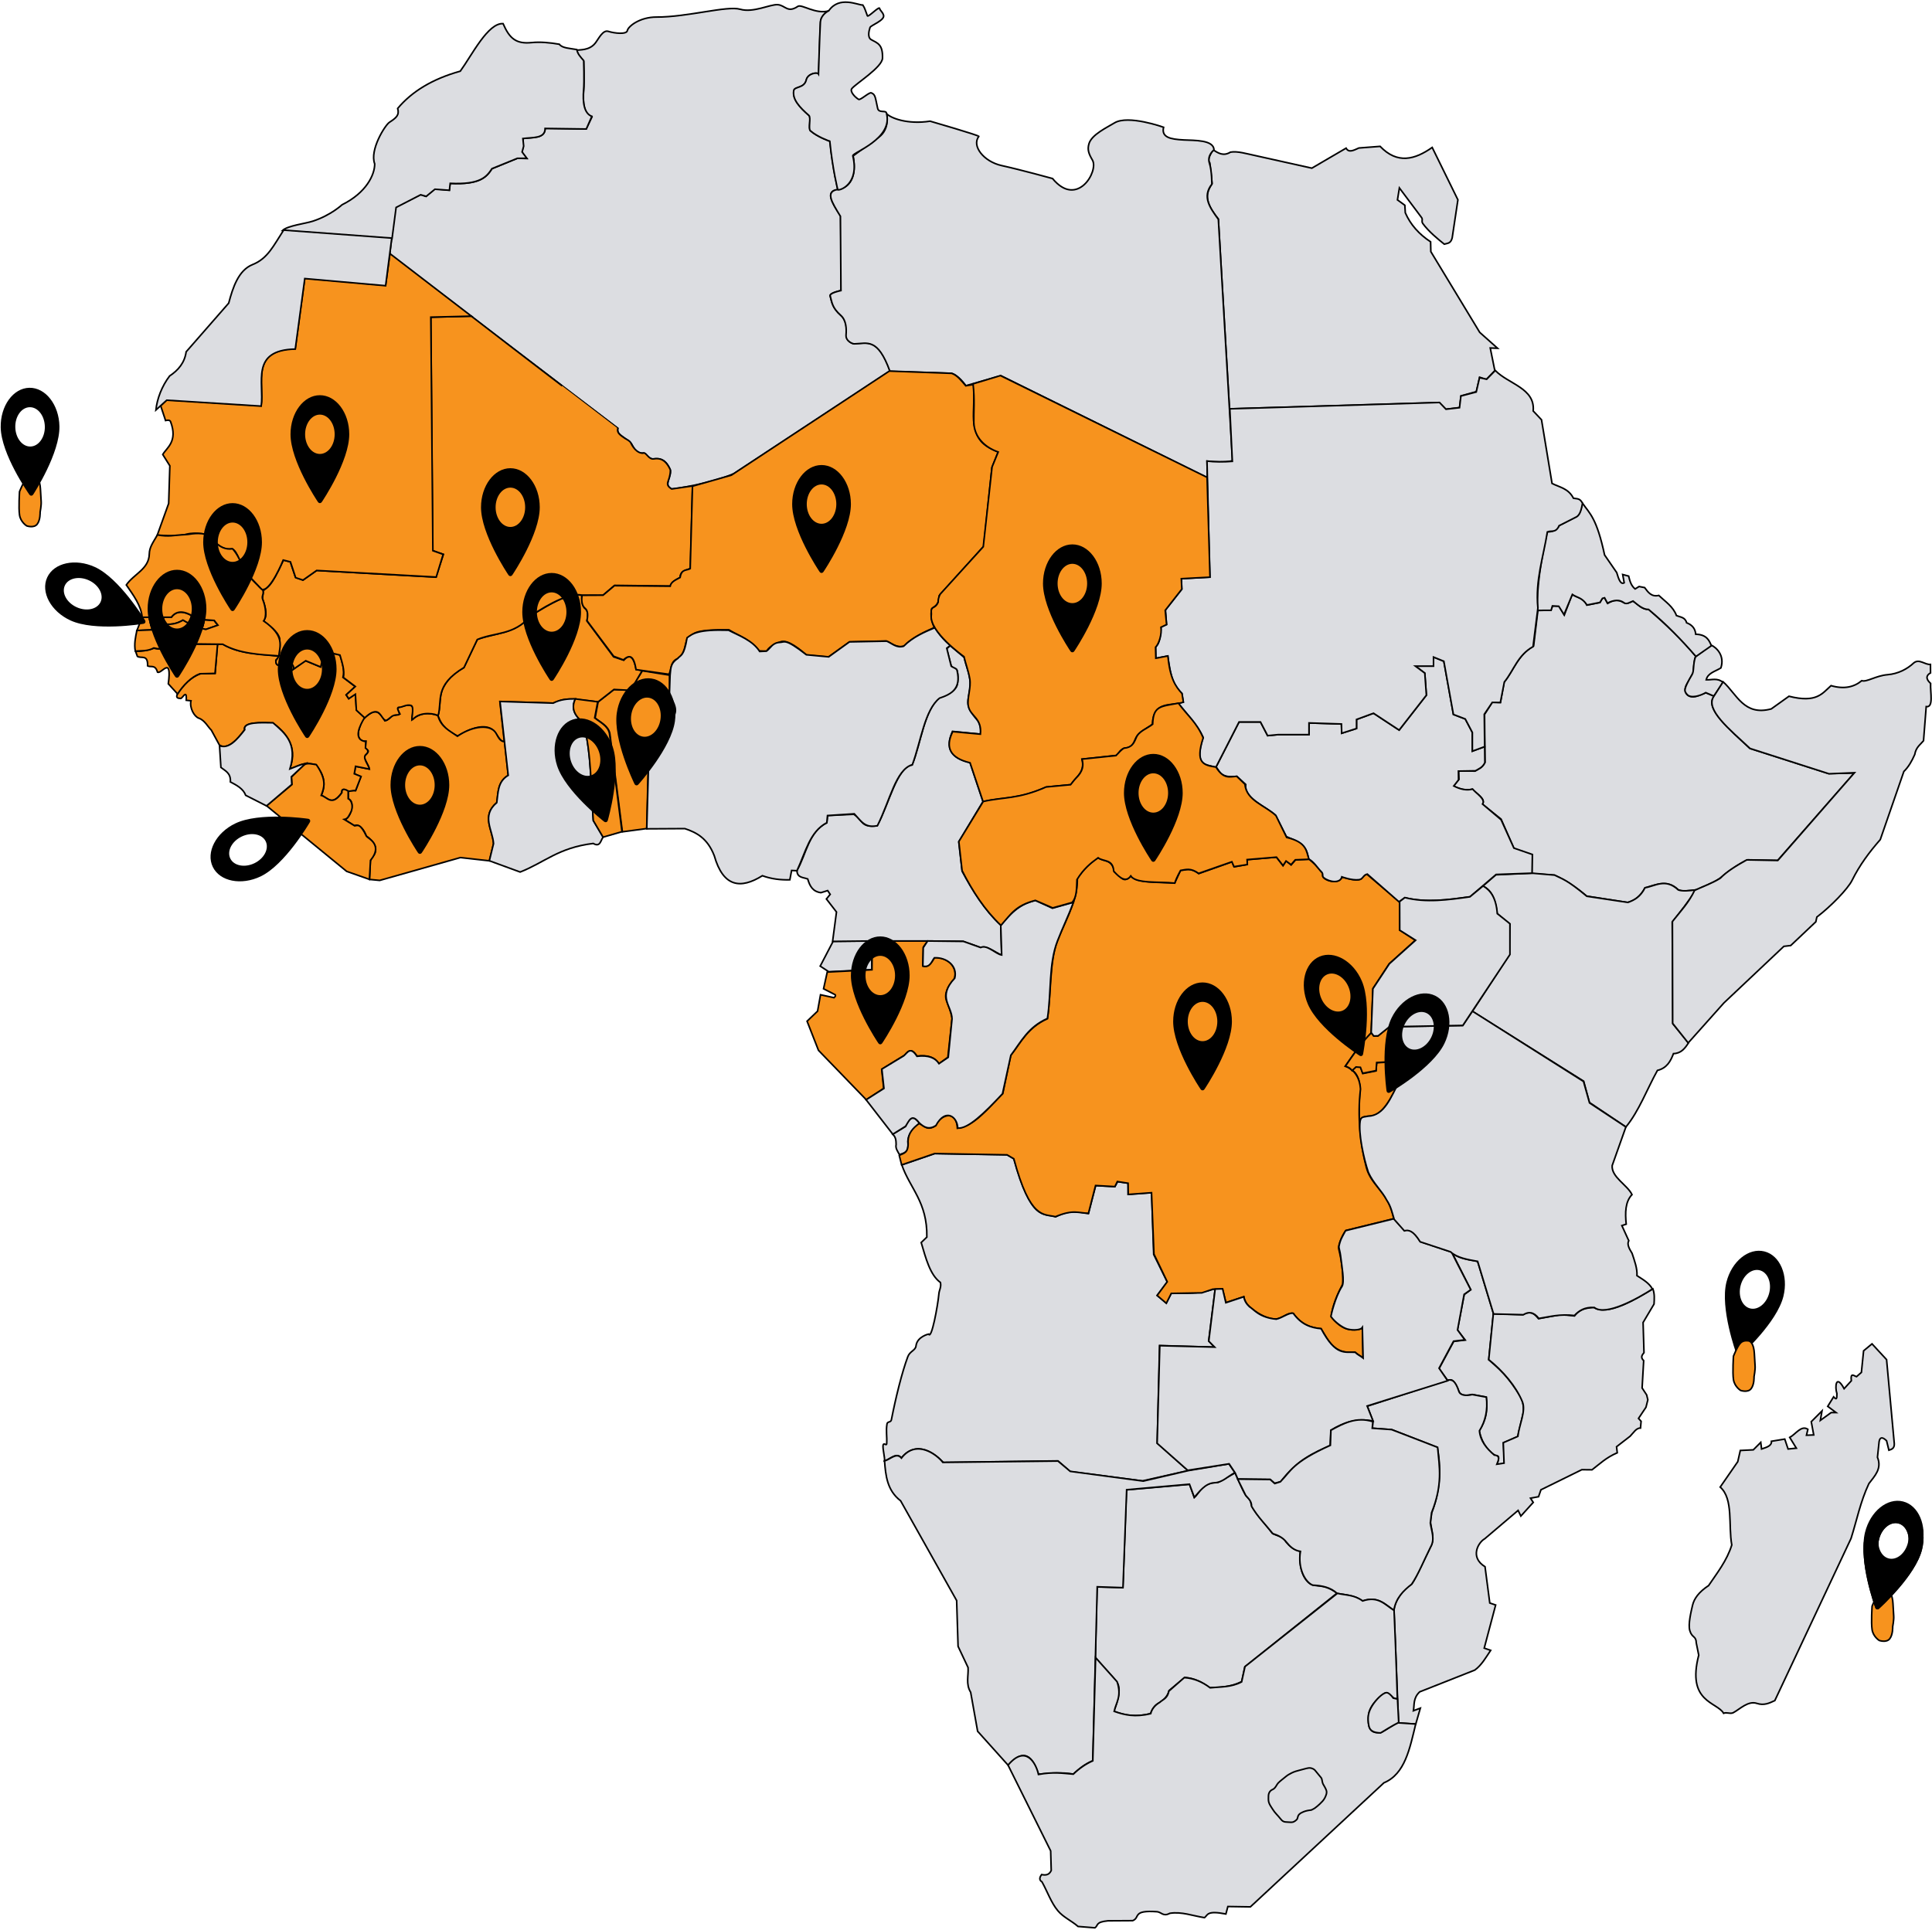 <svg width="1217" height="1216" viewBox="0 0 1217 1216" fill="none" xmlns="http://www.w3.org/2000/svg">
<g id="Africa_map">
<path id="Aegypten" d="M774.49 257.611L906.462 253.673L910.713 257.875L919.425 256.775L920.326 249.421L929.99 246.752L932.036 237.699L936.279 239.096L941.617 233.527L938.729 219.268L943.347 219.431L932.114 209.431L901.302 158.539L901.163 152.362C893.872 147.582 888.477 141.536 885.221 134.066L884.935 129.323L880.285 125.939L881.499 118.412L895.312 136.872C896.548 138.296 895.159 139.32 896.274 140.865C899.884 145.864 906.1 150.906 909.764 153.834C911.635 153.205 913.829 153.651 914.758 149.876L918.361 125.902L902.164 92.902C891.227 100.555 880.291 103.614 869.353 92.222L855.987 93.246C852.933 94.559 849.682 96.559 847.919 93.353L826.354 105.954L790.641 97.998C785.275 96.895 779.55 95.078 775.121 95.852C770.578 98.624 767.346 96.482 764.115 94.33C762.277 97.523 760.34 100.753 762.102 102.638L763.546 115.642C760.385 120.737 757.468 125.96 767.458 137.96L774.49 257.611Z" fill="#DCDDE1" stroke="black" stroke-linecap="round"/>
<g id="Aequatorialguinea">
<path id="path64" d="M549.221 610.961L522.085 612.272L516.657 608.716L524.799 593.089L549.034 592.808L549.221 610.961Z" fill="#DCDDE1" stroke="black" stroke-linecap="round"/>
</g>
<path id="Aethopien" d="M1168.01 487.087L1119.81 542.093L1100.97 541.754C1098.65 542.4 1089.93 547.762 1084.92 552.169C1080.82 555.784 1074.49 557.892 1068.02 560.839C1064.18 560.86 1059.52 562.253 1056.83 560.355C1050.52 554.246 1043.31 557.238 1036.18 559.462C1033.82 563.805 1030.6 567.285 1025.24 568.624L999.473 564.618C993.641 559.669 987.215 555.076 979.238 551.414L964.922 550.422L964.932 538.787L953.671 534.666L945.531 516.078L933.85 506.734C936.028 503.247 930.31 500.367 927.403 497.27C923.449 498.161 919.495 497.354 915.541 495.228L919.02 491.046L918.808 485.664L929.071 485.85C931.312 484.443 933.791 483.905 935.431 480.296L935.138 450.137L940.021 442.456L945.156 442.644L947.498 429.775C953.677 422.174 955.864 412.893 966.056 406.982L968.73 384.672L976.893 384.437L978.026 381.781L981.989 381.85L985.384 387.494L990.273 374.524C993.503 376.602 997.723 376.682 999.613 381.252L1007.85 379.64L1009.25 377.003L1010.72 376.687L1012.71 380.191C1015.32 378.637 1018.57 376.982 1022.76 379.695C1023.97 380.213 1025.39 380.484 1028.51 378.667C1031.81 380.45 1033.82 384.088 1038.49 383.91C1049.04 393.123 1059.27 402.706 1068.32 413.631C1067.5 414.402 1067.13 417.319 1066.53 423.907L1062.63 430.915C1059.48 436.084 1063.29 440.643 1069.28 438.496L1074.55 436.473L1079.83 438.636C1073.45 445.99 1088.64 458.794 1102.33 471.582L1151.74 487.371L1168.01 487.087H1168.01Z" fill="#DCDDE1" stroke="black" stroke-linecap="round"/>
<path id="Algerien" d="M248.983 130.559L265.012 122.573L268.322 123.756L273.812 118.986L283.03 119.831L283.529 115.57C302.608 116.503 306.569 111.4 309.938 106.285L325.912 99.703L331.81 99.888L328.722 95.802L329.535 92.572L329.406 87.224C335.653 86.406 343.357 87.409 343.404 80.874L369.248 81.233L372.835 73.801C367.881 71.983 366.995 64.82 367.658 57.208C368.151 51.557 367.704 38.699 367.704 38.699C365.994 36.636 363.864 34.693 363.371 31.729C364.753 31.115 371.239 32.178 375.177 26.904C377.206 24.185 379.799 18.699 383.184 19.77C387.135 21.022 394.705 21.812 395.168 19.304C395.663 16.621 402.998 10.717 413.59 10.752C432.991 10.815 458.057 3.434 466.248 5.833C474.438 8.232 485.106 2.645 489.842 2.949C494.611 3.255 496.049 8.457 502.555 4.031C504.987 2.377 513.768 9.257 522.137 6.82C522.137 6.82 517.14 9.039 516.858 14.169C516.424 22.07 515.692 46.663 515.692 46.663C514.861 45.334 508.913 46.331 507.977 50.345C506.706 55.799 500.568 54.388 500.081 57.144C499.101 62.69 503.94 67.784 509.641 72.759C511.102 74.034 509.103 81.098 510.55 82.39C514.965 86.329 522.791 89.011 522.791 89.011C524.608 107.084 527.826 119.565 527.826 119.565C519.544 120.119 523.97 127.806 529.547 136.012L529.895 183.022C529.895 183.022 522.414 184.539 522.93 186.467C524.09 190.796 524.362 193.996 529.828 198.863C533.338 201.986 533.403 207.256 533.1 210.717C532.751 214.711 536.781 216.521 537.834 216.495C546.042 216.297 552.98 212.302 560.756 233.74L462.428 298.358C447.835 304.643 423.799 308.403 422.972 308.039C417.49 305.628 423.844 299.592 422.005 295.555C420.164 291.512 417.944 288.472 411.696 289.149C408.372 289.509 406.628 285.234 405.312 285.452C399.992 286.333 398.637 280.288 397.461 279.213C392.795 274.944 388.162 273.703 389.223 269.823L245.529 160.286L248.983 130.559Z" fill="#DCDDE1" stroke="black" stroke-linecap="round"/>
<g id="Angola">
<path id="path73" d="M557.131 920.453C560.721 919.5 564.604 914.738 567.825 918.564C571.024 914.608 579.907 906.779 594.265 921.437L666.414 920.45L674.143 927.188L719.621 933.071L748.387 926.594L728.943 909.241L730.431 847.785L765.126 848.815L761.355 844.793L765.441 812.294C764.974 812.411 764.439 812.173 763.984 812.338C755.621 815.385 746.73 814.681 737.759 814.86L734.641 820.973L728.953 816.181L735.295 807.733L726.733 790.386L725.425 751.457L710.603 752.509L710.608 745.48L704.023 744.517L702.294 747.644L690.19 747.021L685.592 764.643C679.583 763.56 674.034 762.081 665.033 766.631C657.081 764.074 649.882 770.033 638.626 730.102L634.367 727.557L588.785 726.823L568.047 733.942C573.241 748.881 584.211 757.366 583.84 779.461L580.274 782.881C583.218 792.859 585.844 803.296 592.398 808.06C593.044 810.854 591.629 812.885 591.446 814.984C590.774 822.662 586.738 844.425 584.966 840.546C584.966 840.546 577.657 842.143 577.002 848.028C576.683 850.895 573.145 851.3 571.83 854.834C568.154 864.713 564.28 880.383 561.488 894.628C561.164 896.278 559.011 895.554 558.746 897.128C557.979 901.664 558.832 904.887 558.547 909.7C558.461 911.139 556.632 908.728 556.278 910.509C555.843 912.709 557.615 918.945 557.131 920.453Z" fill="#DCDDE1" stroke="black" stroke-linecap="round"/>
<path id="path75" d="M562.322 714.641L570.369 709.775C573.739 701.86 576.491 704.156 579.165 707.716C575.744 710.804 572.192 713.789 571.858 719.277C572.666 726.885 569.135 726.249 566.627 727.554C565.514 725.489 563.93 723.517 564.481 721.119C564.414 718.851 564.446 716.566 562.322 714.641H562.322Z" fill="#DCDDE1" stroke="black" stroke-linecap="round"/>
</g>
<path id="Benin" d="M407.361 522.052L392.05 524.101L384.142 462.107C383.131 457.38 378.438 455.286 374.855 452.397L376.754 442.265L386.675 434.455L397.018 434.877L404.617 422.635L421.714 425.379L421.82 438.935C426.67 444.146 425.79 451.14 422.132 453.332C422.466 459.859 421.276 465.271 416.938 465.125C414.311 472.185 412.07 480.66 408.327 483.627L407.361 522.052Z" fill="#F7931E" stroke="black" stroke-linecap="round"/>
<path id="Botsuana" d="M777.982 928.022L767.353 933.993C756.862 934.054 756.214 940.228 752.285 943.548L749.329 935.237L709.6 938.718L707.335 1000.26L691.063 999.876L689.967 1044.29C694.411 1049.75 700.416 1055.69 703.424 1059.66C706.355 1063.53 704.482 1071.09 701.636 1078.15C709.507 1081.48 717.144 1081.64 724.722 1079.67C725.849 1076.68 727.394 1074.53 729.437 1073.37C732.722 1071.48 735.429 1069.07 736.438 1065.14L746.337 1056.88C752.439 1057.42 757.132 1059.84 761.895 1063.33C771.985 1063.47 777.986 1061.63 782.173 1059.5L784.13 1050.2L842.224 1003.78C834.911 998.46 831.261 999.672 827.085 998.694C822.878 997.71 817.689 990.234 819.085 977.381C815.057 976.588 812.478 974.344 810.265 971.735C807.737 967.499 804.434 967.906 801.496 966.122C796.943 959.791 788.569 951.661 787.925 946.773C787.613 944.402 786.365 944.529 784.589 941.888C782.538 938.843 779.838 931.762 777.982 928.022V928.022Z" fill="#DCDDE1" stroke="black" stroke-linecap="round"/>
<path id="Burundi" d="M854.082 672.117L857.028 672.263L858.501 676.388L866.75 674.768L867.191 669.612L877.503 669.023C874.096 674.948 879.173 678.18 881.333 681.175C874.426 697.313 868.546 702.983 863.206 703.246C856.129 703.277 857.056 705.869 856.291 708.132C855.778 700.957 856.15 694.265 856.602 688.391C857.153 681.207 854.763 675.917 851.651 674.4L854.082 672.117Z" fill="#F7931E" stroke="black" stroke-linecap="round"/>
<path id="Burkina_Faso" d="M317.71 467.433C314.527 467.002 313.405 462.724 310.801 460.256C305.668 455.393 295.973 459.007 288.242 463.777C278.827 459.072 277.551 454.835 275.816 450.928C277.7 445.847 276.417 439.17 278.972 433.771C281.253 428.948 285.222 424.484 292.183 420.656L300.684 402.833C307.98 400.421 314.606 399.503 320.317 397.491C325.811 395.555 330.758 392.389 333.769 388.345C344.653 381.623 358.164 373.004 366.51 375.137C366.394 377.875 366.382 380.592 368.071 382.97C370.901 384.892 370.299 388.078 369.721 391.255L386.541 413.869L392.947 415.999C393.883 414.931 398.455 409.285 400.711 421.733L404.525 422.549L397.166 434.96L386.74 434.408L376.705 442.242L361.597 440.448C352.912 440.298 352.117 441.988 348.418 443.001L314.888 442.043L317.71 467.433Z" fill="#F7931E" stroke="black" stroke-linecap="round"/>
<path id="Demokratische_Republik_Kongo" d="M676.006 568.851C673.082 577.57 669.596 583.757 665.953 593.242C661.175 605.682 662.237 624.858 659.801 641.821C647.165 647.549 643.165 656.732 636.698 664.927L631.656 689.054C622.534 697.981 614.047 709.448 603.057 710.907C602.389 697.449 590.731 703.917 589.449 709.216C583.897 712.884 582.085 709.072 578.948 707.91C574.936 710.798 572.029 714.237 571.989 719.11C572.554 726.894 569.017 726.474 566.459 728.01L567.955 733.944L588.797 726.813L634.378 727.631L638.608 730.104C648.969 768.52 657.374 764.732 664.806 766.606C676.386 761.76 679.483 764.455 685.64 764.428L690.116 746.956L702.284 747.642L703.84 744.454L710.598 745.507L710.701 752.569L725.37 751.495L726.895 790.178L735.26 807.588L728.878 816.235L734.693 821.152L737.801 814.931L757.039 814.59L764.015 812.251L770.05 812.143L772.236 820.741L783.452 817.035C784.055 819.618 785.165 821.508 786.645 822.892C790.285 826.294 797.09 830.978 803.157 831.072C807.433 831.137 810.875 826.743 814.621 827.531C819.729 834.614 825.781 836.667 832.119 837.193C836.83 844.5 839.995 853.352 853.39 851.975L858.636 855.621L858.263 836.923C848.96 839.913 843.317 835.585 838.509 829.584C839.458 822.204 842.443 815.503 845.841 808.939C846.138 801.35 845.115 794.36 843.252 786.76C842.844 785.096 845.015 778.895 847.785 775.264L877.952 767.877C874.829 750.971 863.843 747.538 860.691 735.57C856.834 720.921 854.949 703.357 857.003 686.223C856.432 678.202 852.759 673.955 847.454 671.696L856.455 658.8L863.747 650.798L864.878 622.769L875.104 607.244L891.558 592.434L881.635 585.98L881.685 568.301L861.13 550.869C859.295 551.041 858.446 552.856 857.161 553.942C853.02 555.23 849.207 553.238 845.249 552.698C843.119 557.466 834.341 554.963 833.304 552.242C833.001 551.449 833.69 549.851 832.491 549.405C829.901 545.908 827.233 543.545 824.642 541.341L816.083 541.756L813.296 544.963L810.147 542.353L808.186 545.417L804.091 540.063L785.611 541.667L785.618 544.645L777.393 546.158L776.093 542.997L755.131 550.425C749.262 546.168 747.106 548.48 743.668 548.338L739.978 556.369C722.567 555.711 715.294 555.704 712.425 551.824C706.912 557.896 705.571 550.412 702.195 549.547C700.288 540.671 695.242 543.303 691.73 540.309C685.231 544.671 681.683 549.034 678.643 553.395C678.683 559.465 677.717 564.531 676.006 568.851Z" fill="#F7931E" stroke="black" stroke-linecap="round"/>
<path id="Dschibuti" d="M1077.86 406.431L1068.02 413.777C1066.31 418.733 1067.25 422.723 1065.85 425.081C1060.21 434.632 1060.92 435.373 1062.67 437.49C1065.04 440.343 1071.26 438.309 1074.48 436.402L1079.62 438.606L1085.35 429.938C1081.83 426.944 1078.3 428.493 1074.78 428.322C1075.74 424.004 1080.58 423.017 1084.03 420.829C1086.57 412.963 1081.17 407.947 1077.86 406.431V406.431Z" fill="#DCDDE1" stroke="black" stroke-linecap="round"/>
<path id="Cote_Ivoire" d="M232.784 554.112L239.181 554.716L290.026 540.325L308.27 542.37L310.912 531.562C310.361 522.916 303.021 514.07 312.949 505.732C313.872 499.427 313.361 492.565 320.153 488.542L317.832 467.279C315.037 467.339 313.87 464.438 312.405 461.921C309.149 456.322 298.23 456.983 288.141 463.87C283.337 460.472 277.74 458.133 275.86 450.837C269.119 448.351 263.87 449.702 259.531 453.397L260.316 446.123C259.259 443.358 255.464 444.153 251 445.818C249.875 445.945 250.663 447.712 251.925 449.882C250.289 450.501 248.653 450.591 247.017 450.903C245.878 452.304 244.236 453.789 242.416 454.17C237.844 446.158 235.193 447.666 229.76 452.07C227.899 453.58 226.681 457.229 225.92 460.415C225.064 464.005 226.6 467.47 230.517 466.968L230.153 471.804C232.947 473.054 232.345 473.551 229.744 476.289C228.569 477.525 233.039 483.187 232.508 484.523L223.924 482.816C223.695 484.17 223.393 486.117 223.269 487.612L227.308 489.341L224.153 497.74C224.565 498.398 220.338 497.973 219.3 498.115L219.363 503.375C223.749 504.556 221.353 514.83 217.236 516.502L223.273 520.293C224.602 519.252 228.331 520.162 230.752 526.769C230.752 526.769 236.772 530.552 236.641 535.316C236.537 539.095 233.984 539.697 233.293 542.626L232.784 554.112Z" fill="#F7931E" stroke="black" stroke-linecap="round"/>
<path id="Eritrea" d="M990.445 374.55C993.517 376.652 996.589 376.386 999.66 381.198L1007.82 379.564L1009.41 377.005L1010.76 376.647L1012.56 380.013C1016.68 377.829 1020.4 377.739 1023.02 379.804C1024.61 381.062 1026.96 379.313 1028.67 378.677C1031.85 381.255 1035.01 384.081 1038.46 383.982C1049.66 393.239 1059.32 403.268 1068.31 413.629L1078.01 406.87C1076.61 403.168 1074.76 399.778 1068.18 399.618C1067.86 396.639 1066.6 393.993 1062.42 392.39C1061.53 388.811 1058.45 388.881 1056.03 387.863C1053.98 382.175 1049 379.059 1044.91 375.161C1040.3 376.244 1038.17 373.19 1035.99 370.226L1032.49 369.542L1029.98 371.083C1027.36 368.927 1026.64 365.953 1025.91 362.986L1022.16 361.984L1023.11 367.19C1020.84 368.581 1019.59 364.828 1018.41 360.783L1010.76 349.677C1005.77 326.431 1001.42 323.582 996.959 317.234C995.729 320.126 995.516 323.641 993.495 325.218L982.24 331.076C980.422 334.234 977.607 335.168 974.615 335.137C970.399 355.255 968.172 368.24 968.373 384.573L977.049 384.561L977.89 381.754L981.897 381.979L985.199 387.207L990.445 374.55Z" fill="#DCDDE1" stroke="black" stroke-linecap="round"/>
<path id="Gabon" d="M545.675 692.926L515.568 661.774L508.389 643.434L515.006 637.082L516.859 626.76L525.328 628.613C525.815 628.106 526.576 627.737 526.122 626.76L518.773 622.993L521.093 612.468L549.286 611.022L549.412 592.883H584.348L581.64 596.697L581.327 608.53C584.48 609.733 586.585 607.131 588.628 603.391C593.998 602.555 603.856 607.406 601.177 616.669C596.703 621.7 594.667 626.386 596.264 630.665C597.44 633.816 598.854 636.877 599.76 641.548L597.052 666.194L591.433 670.257C588.908 666.085 584.248 664.581 577.732 665.4C575.728 662.89 573.761 659.684 569.962 664.748L555.39 673.714L556.652 685.763L545.675 692.926Z" fill="#F7931E" stroke="black" stroke-linecap="round"/>
<path id="Gambia" d="M89.5 388.956H107.851C111.809 383.669 117.639 385.4 124.281 390.173L134.876 390.958L137.212 393.961L129.538 396.63C124.286 395.508 119.547 393.487 115.191 390.795C112.116 392.618 108.599 393.707 104.181 393.293L102.179 396.63L86.234 397.297L89.5 388.956V388.956Z" fill="#F7931E" stroke="black" stroke-linecap="round"/>
<g id="Gambia_2">
<path id="Shape" fill-rule="evenodd" clip-rule="evenodd" d="M44.373 390.906C32.036 385.231 25.469 373.074 29.732 363.807C33.995 354.54 47.501 351.618 59.837 357.293C75.147 364.336 90.703 389.717 91.358 390.794C91.972 391.804 91.49 392.855 90.322 393.046C89.078 393.249 59.683 397.95 44.373 390.906ZM48.215 382.555C54.422 385.411 61.216 383.941 63.361 379.278C65.506 374.616 62.202 368.499 55.995 365.644C49.788 362.788 42.994 364.258 40.849 368.921C38.704 373.583 42.008 379.7 48.215 382.555Z" fill="black"/>
</g>
<path id="Ghana" d="M379.914 527.412C378.312 529.546 378.113 534.016 373.682 531.432C351.678 534.104 342.995 543.436 327.652 549.438L308.247 542.337L310.889 531.528C310.338 522.882 302.998 514.037 312.926 505.699C313.849 499.393 313.338 492.531 320.13 488.509L314.972 441.976L348.481 443.012C352.94 440.652 357.686 440.3 362.485 440.319C359.854 445.576 361.256 450.58 367.631 455.273C372.781 476.275 372.141 496.45 373.755 516.947L379.914 527.412Z" fill="#DCDDE1" stroke="black" stroke-linecap="round"/>
<path id="Guinea" d="M111.649 437.318C111.072 439.116 111.219 440.007 113.556 440.011C114.5 441.143 117.828 433.152 117.316 441.216L120.29 441.534C119.282 446.013 122.333 451.514 125.243 452.507C128.989 453.785 131.06 458.121 133.119 460.035L138.202 469.389C141.702 471.774 146.525 470.04 154.056 459.884C153.236 456.499 157.912 454.696 171.892 455.572C183.343 463.823 186.776 473.449 182.506 484.395C187.628 483.158 190.493 479.666 199.032 481.847C203.289 487.211 205.924 493.131 202.384 501.168C207.099 502.929 208.8 508.106 215.383 499.386C214.934 497.387 216.56 496.666 218.63 498.201C219.883 499.131 221.977 497.72 223.953 498.21L227.431 489.25L223.168 487.529L223.981 482.821L232.695 484.593C232.028 481.381 227.686 477.202 230.903 475.012C232.344 473.529 231.678 472.368 230.215 471.331L230.396 467.225C221.946 466.214 226.769 456.865 229.685 452.126L224.506 447.419L223.911 437.061L219.641 440.209L218.043 437.823L223.746 432.606L216.046 426.755C217.318 422.658 215.602 417.745 214.206 412.634L208.784 411.455C208.868 413.789 208.059 415.556 205.678 416.321C203.645 415.71 202.399 417.01 201.938 420.217L192.329 416.24L184.7 421.771C185.667 419.292 183.19 417.821 181.632 415.973L177.425 418.799C174.138 419.905 173.726 418.138 173.765 415.918C174.441 415.197 175.286 414.645 175.544 413.507C163.677 411.664 151.247 412.404 140.398 405.873L136.996 405.854L135.518 424.263L126.254 424.509C117.201 427.803 112.744 436.234 111.649 437.318Z" fill="#F7931E" stroke="black" stroke-linecap="round"/>
<g id="Guinee_Bissau">
<path id="Shape_2" fill-rule="evenodd" clip-rule="evenodd" d="M93 383.627C93 370.048 101.299 359 111.5 359C121.701 359 130 370.048 130 383.627C130 400.479 113.444 425.219 112.739 426.264C112.079 427.244 110.923 427.246 110.261 426.264C109.556 425.219 93 400.479 93 383.627ZM102.192 383.627C102.192 390.459 106.368 396.017 111.5 396.017C116.632 396.017 120.808 390.459 120.808 383.627C120.808 376.795 116.632 371.237 111.5 371.237C106.368 371.237 102.192 376.795 102.192 383.627Z" fill="black"/>
</g>
<g id="Guinee_Bissau_2">
<path id="Shape_3" fill-rule="evenodd" clip-rule="evenodd" d="M93 383.627C93 370.048 101.299 359 111.5 359C121.701 359 130 370.048 130 383.627C130 400.479 113.444 425.219 112.739 426.264C112.079 427.244 110.923 427.246 110.261 426.264C109.556 425.219 93 400.479 93 383.627ZM102.192 383.627C102.192 390.459 106.368 396.017 111.5 396.017C116.632 396.017 120.808 390.459 120.808 383.627C120.808 376.795 116.632 371.237 111.5 371.237C106.368 371.237 102.192 376.795 102.192 383.627Z" fill="black"/>
</g>
<path id="Guinee_Bissau_3" d="M85.416 410.462L86.54 413.549C88.866 415.142 93.245 411.994 92.982 419.559C95.098 420.664 97.715 418.432 99.233 423.521C101.829 424.833 108.404 412.617 106.023 430.848L111.86 437.243C115.321 431.847 120.524 426.438 125.91 424.507L135.44 424.275L137.041 405.916L112.449 405.832C107.451 408.262 102.315 409.593 96.87 408.442C93.4 409.683 89.784 410.342 85.416 410.462Z" fill="#F7931E" stroke="black" stroke-linecap="round"/>
<path id="Kamerun" d="M630.953 601.789C626.476 599.819 621.121 595.356 617.961 597.117L606.673 593.09L584.084 592.883H548.619L524.465 593.148L526.916 574.622L520.564 566.417L522.946 563.506L521.358 561.124L517.124 562.447C511.893 561.798 510.02 558.095 508.793 553.805C505.968 552.743 502.016 553.125 502.038 548.419C507.979 538.135 509.27 524.094 520.867 518.377L521.271 513.844L537.829 513.06C544.013 517.031 542.038 521.593 552.541 520.261C559.812 507.136 565.086 483.024 574.557 481.989C580.291 467.873 581.993 447.843 591.76 439.642C596.573 437.922 600.679 435.88 602.46 432.783C603.499 430.974 603.747 425.126 602.881 422.452C602.259 420.529 601.062 422.027 599.17 419.528L596.328 408.688L598.629 406.824L607.375 414.234C608.617 420.299 611.64 425.921 611.053 432.443C610.419 441.93 606.503 443.287 615.963 454.111C617.574 456.796 617.941 459.635 617.594 462.565L599.964 460.815C597.998 465.627 593.64 476.555 611.011 480.412L619.204 505.026L603.933 530.422L606.062 548.96C612.506 560.84 619.972 573.213 630.4 582.825L630.953 601.789Z" fill="#DCDDE1" stroke="black" stroke-linecap="round"/>
<path id="Kenia" d="M1063.58 657.111C1061.38 660.543 1058.97 663.714 1054.14 663.855C1052.34 668.62 1050.02 672.97 1044.04 674.432C1037.45 686.33 1032.44 700.002 1024.21 710.054L1001.2 694.634L997.587 681.225L927.48 637.201L950.554 601.923L951.046 582.157L943.12 575.624C942.136 567.995 940.351 561.101 934.075 558.324L942.235 551.191L965.047 550.16L979.239 551.375C984.104 553.889 986.686 553.977 999.558 564.708L1025.4 568.592C1029.52 567.172 1033.36 565.064 1036.23 559.321C1042.47 558.42 1049.08 553.021 1057.18 560.721C1059.83 561.662 1064.08 561.263 1068.28 560.653C1063.46 568.357 1058.39 574.57 1053.36 580.991L1053.79 645.105L1063.58 657.111Z" fill="#DCDDE1" stroke="black" stroke-linecap="round"/>
<path id="Libyen" d="M558.428 71.568C558.428 71.568 560.926 81.242 553.456 86.547C549.698 89.216 537.412 98.226 537.412 98.226C538.454 103.725 539.74 117.48 527.808 119.354C519.607 120.641 523.905 127.271 529.389 136.263L529.738 183.087C529.738 183.087 522.441 184.512 522.958 186.441C524.118 190.77 524.205 193.878 529.671 198.744C533.181 201.867 533.246 207.507 532.943 210.968C532.594 214.962 537.087 216.68 538.14 216.655C546.348 216.456 552.825 212.553 560.6 233.992L599.166 235.18C603.66 236.131 608.419 243.015 608.419 243.015L630.506 236.74L760.551 301.04L760.317 290.596C774.694 291.767 776.345 290.112 776.345 290.112L767.458 138.185C762.235 131.018 757.087 123.992 763.366 116.043C763.366 116.043 763.408 107.612 761.836 102.83C760.2 97.852 764.688 94.468 764.688 94.468C764.618 88.027 752.253 88.516 745.748 88.182C737.211 87.744 731.475 86.574 732.961 80.179C732.961 80.179 710.645 72.166 702.008 77.449C697.419 80.256 687.743 84.74 685.982 90.49C684.797 94.355 685.858 96.976 688.162 100.902C692.196 107.775 678.575 131.373 663.005 112.488C663.005 112.488 642.553 106.858 631.001 104.333C619.695 101.862 611.894 91.948 616.586 85.947C617.045 85.361 585.901 76.351 585.901 76.351C571.517 78.575 560.986 74.369 558.428 71.568Z" fill="#DCDDE1" stroke="black" stroke-linecap="round"/>
<path id="Liberia" d="M232.699 554.065L218.374 549.025L167.908 507.683L183.882 494.317L183.602 489.538L191.43 481.975C193.759 480.401 196.59 481.499 199.27 481.792C205.993 491.585 204.191 496.19 202.356 501.159C206.17 502.129 209.051 508.477 215.363 499.412C215.187 496.891 216.727 496.868 219.327 498.385V503.195C221.382 504.058 222.886 508.145 220.893 511.883C219.835 513.865 219.11 515.899 216.84 516.306L223.433 520.346C225.305 520.028 226.921 518.637 230.862 526.957C231.709 528.123 241.558 532.254 233.385 542.058L232.699 554.065Z" fill="#F7931E" stroke="black" stroke-linecap="round"/>
<path id="Madagaskar" d="M1117.99 1071.48L1165.99 969.342C1169.66 957.817 1171.83 946.292 1177.25 934.767C1180.92 929.909 1185.58 925.402 1182.65 918.184L1183.69 908.277C1184.23 905.283 1185.88 905.345 1188.38 907.756L1189.85 913.739C1191.64 913.173 1193.39 912.565 1193.25 909.596L1188.39 856.657L1179.21 846.713L1173.91 851.106L1172.53 864.695L1169.46 867.391C1167.85 866.901 1165.5 864.473 1166.19 869.977L1161.64 874.97C1156.46 865.369 1155.7 873.887 1157.1 878.035C1156.96 879.847 1157.47 882.949 1155.01 880.121L1151.31 886.104L1156.58 890.027H1153.45L1146.67 894.936L1147.71 888.985L1140.94 895.763L1142.5 904.106L1137.93 904.29L1138.82 900.551C1134.6 897.775 1131.17 903.655 1127.38 905.67L1131.55 912.448L1126.34 912.969L1124.25 906.712L1115.85 908.092C1116.11 911.048 1112.71 911.912 1109.65 912.969L1109.13 908.798L1104.44 913.49L1096.25 913.89L1094.65 920.943L1083.58 936.954C1092.04 944.388 1088.61 961.158 1090.88 973.454C1087.77 983.373 1081.72 990.945 1076.28 999.004C1069.96 1003.18 1067.1 1007.36 1066.14 1011.53C1065.22 1015.54 1063.27 1023.42 1064.45 1027.43C1065.82 1032.11 1068.4 1030.52 1068.52 1035.19L1070.06 1042.86C1062.32 1072.66 1081.58 1072.21 1085.73 1079.49C1087.61 1078.63 1090.01 1080.09 1091.85 1079.09C1095.95 1076.89 1101.18 1071.43 1106.65 1073.24C1111.22 1074.76 1114.65 1073.03 1117.99 1071.48Z" fill="#DCDDE1" stroke="black" stroke-linecap="round"/>
<path id="Mali" d="M296.866 199.171L271.383 199.857L272.587 346.908L279.308 349.282L274.597 363.659L199.493 359.41L190.849 365.469L186.126 363.725L182.855 354.016L178.561 352.869C170.104 371.358 168.806 369.207 165.665 372.37C166.178 374.261 164.945 376.065 165.553 377.797C167.456 383.216 168.65 388.713 165.785 391.057C169.697 394.54 174.745 397.313 176.196 402.333C176.475 408.736 176.126 413.675 174.403 415.409C172.696 417.119 174.723 421.106 178.272 418.12L181.723 416.023C182.857 417.83 185.359 418.817 184.994 421.525L192.599 416.325L201.886 420.183C202.829 418.76 201.646 416.627 205.258 416.094C207.155 416.146 208.489 414.79 209.049 411.498L214.147 412.735C215.519 417.537 217.191 422.382 216.31 426.862L223.833 432.543L218.087 437.803L219.678 440.205L223.869 437.411L224.491 447.474L229.785 452.338C231.956 450.184 235.421 447.468 238.042 448.829C240.514 450.113 241.665 455.139 243.996 453.569C246.434 451.928 246.892 450.393 250.669 450.398C253.515 450.402 248.23 445.483 251.773 445.585C253.419 445.633 255.991 443.694 258.836 444.442C261.564 445.159 258.172 455.318 260.171 453.137C265.127 447.73 275.002 449.824 275.956 451.033C278.721 441.134 273.317 432.004 292.284 420.575L300.655 402.943C311.814 398.261 323.792 400.392 334.052 388.216C346.951 379.599 359.842 373.119 366.808 375.051L379.83 375.065L387.148 368.82L422.177 369.258C423.065 367.538 423.553 366.274 428.392 363.895C428.43 359.666 432.223 359.433 434.859 358.101L436.234 306.191L423.084 308.087C417.891 304.711 422.259 303.635 422.307 296.126C419.346 289.459 415.581 288.456 411.883 289.113C408.635 289.691 407.173 285.085 405.469 285.432C402.534 286.03 399.32 283.213 397.373 279.069C396.712 277.66 394.894 277.018 393.665 276.173C390.933 274.297 388.441 272.855 389.148 269.929C389.152 269.93 326.601 222.154 296.866 199.171V199.171Z" fill="#F7931E" stroke="black" stroke-linecap="round"/>
<path id="Malawi" d="M930.769 794.722L940.728 827.552L937.789 856.699C943.699 862.023 949.579 866.344 957.873 880.182C958.914 881.919 960.004 886.261 959.637 889.743L956.028 905.152L947.012 909.078L947.711 922.558L942.924 922.631C945.39 916.302 943.029 917.484 941.966 917.1C935.43 912.972 932.981 906.896 931.778 901.447C937.125 893.217 936.808 886.603 936.198 880.241L927.351 878.605C920.521 880.274 919.193 877.768 918.534 875.49C914.828 866.809 913.125 870.154 911.765 869.567L906.489 862.305L915.743 845.149L922.962 844.338L918.049 837.938L922.351 815.626L926.447 812.605L914.617 789.226C918.056 792.243 921.859 793.27 930.769 794.722Z" fill="#DCDDE1" stroke="black" stroke-linecap="round"/>
<path id="Marokko" d="M246.933 150.451L249.509 130.707L264.984 122.72L268.478 123.719L273.969 119.226L283.094 119.886L283.593 115.533C302.672 116.465 306.54 111.363 309.91 106.247L325.884 99.758H331.874L328.879 95.765L329.877 92.072L329.378 87.279C335.625 86.462 343.33 87.464 343.376 80.929L369.313 81.288L372.807 73.302C367.853 71.484 366.967 64.321 367.63 56.709C368.123 51.058 367.676 38.2 367.676 38.2C365.966 36.137 363.836 34.194 363.344 31.23C359.185 30.463 354.079 30.371 352.34 27.876C346.302 26.839 340.32 26.288 334.921 26.831C325.036 27.825 320.968 24.264 316.899 14.897C307.379 14.276 297.286 34.733 289.943 44.847C272.186 49.785 259.336 57.79 250.507 68.309C251.687 72.585 249.614 74.232 245.305 77.055C242.52 78.88 232.722 94.52 236.032 103.251C236.073 110.073 230.756 121.443 215.475 129.009C215.475 129.009 208.35 135.668 197.081 139.345C192.327 140.896 181.305 142.132 177.97 145.207L246.933 150.451Z" fill="#DCDDE1" stroke="black" stroke-linecap="round"/>
<path id="Mauritanie" d="M164.502 255.641C166.556 240.944 157.42 220.289 185.967 219.7L191.957 175.273L242.873 179.765L245.629 159.8L296.944 199.204L271.384 199.825L272.68 346.982L279.149 349.288L274.789 363.582L199.456 359.433L190.869 365.505L186.234 363.984L182.959 354.006L178.404 352.879C178.404 352.879 170.091 373.388 164.799 371.314C164.799 371.314 162.445 368.76 159.783 366.008C157.437 363.585 154.881 361.184 153.068 357.765C150.547 353.01 148.802 345.376 145.329 345.922C137.936 347.083 132.303 337.279 132.303 337.279C132.303 337.279 123.69 334.889 117.516 336.604C109.536 338.82 100.522 336.52 98.913 337.564L106.238 317.214L106.985 293.493L102.524 286.367C104.909 282.15 112.196 278.262 107.433 265.637C106.888 264.193 104.294 264.971 104.294 264.971L101.218 255.69L104.998 251.9L164.502 255.641Z" fill="#F7931E" stroke="black" stroke-linecap="round"/>
<path id="Mosambik" d="M861.268 886.004L864.8 895.244L864.529 899.864L876.759 900.783L905.411 911.933C908.345 927.946 906.466 941.334 901.814 953.21C901.688 955.535 900.913 957.757 901.194 959.887C901.723 963.881 903.692 969.387 901.457 973.97C895.702 985.769 890.326 997.58 888.939 998.348C884.187 1000.98 878.281 1008.67 878.117 1014.83L880.977 1085.57L891.81 1086.27L894.696 1076.25L890.347 1077.88C891.012 1073.92 890.098 1069.95 894.261 1065.99L929.024 1052.25C933.329 1049.09 936.002 1044.3 938.996 1039.83L934.937 1038.43L942.135 1011.26L938.437 1010L935.446 987.139C925.598 981.1 931.296 971.713 935.269 969.518L956.282 951.662L958.015 955.221L965.809 946.611L964.09 943.957L969.156 943.029L970.661 938.669L996.41 925.998L1002.84 926.064C1007.72 922.371 1011.63 918.404 1018.74 915.348L1018.29 911.532L1026.87 904.894C1028.93 902.781 1030.69 899.652 1033.39 899.762L1033.76 895.508L1032.13 893.699L1036.83 886.66L1038.01 881.962L1037.26 878.891L1034.39 874.52L1035.38 857.306C1033.19 855.175 1034.4 853.725 1035.58 852.268L1035.01 833.264L1041.91 821.636C1042.09 818.45 1042.35 815.265 1041.18 812.079C1030.59 818.382 1012.87 829.355 1003.91 823.726C999.988 824.205 995.584 824.198 991.787 829.135C988.563 828.834 985.651 828.222 981.795 828.552L969.118 830.848C966.817 828.098 964.506 825.369 959.17 828.351L940.676 827.748L937.787 856.66C946.909 864.001 954.939 873.444 958.949 883.12C961.39 889.012 956.97 897.505 956.116 905.027L946.94 908.997L947.419 921.878L942.899 922.563C943.999 919.873 945.215 917.127 941.271 916.791C936.279 912.559 932.454 907.788 931.926 901.495C935.748 895.275 937.287 888.242 936.275 880.296L927.378 878.666C923.914 879.506 919.898 879.435 918.993 876.676C916.592 869.343 914.265 868.956 911.544 869.697L861.268 886.004H861.268Z" fill="#DCDDE1" stroke="black" stroke-linecap="round"/>
<path id="Namibia" d="M557.189 920.451C557.9 929.77 558.77 939.033 567.315 945.61L602.611 1008.46L603.509 1037.31L609.807 1050.66C610.161 1055.86 608.244 1061.06 611.438 1066.25L615.823 1090.81L634.991 1112.15C646.899 1099.36 651.232 1109.69 654.216 1117.88C661.504 1117.19 668.792 1116.52 676.08 1117.79C679.494 1114.7 682.984 1111.65 688.36 1109.35L691.164 999.792L707.373 1000.32L709.701 938.625L749.277 935.133L752.319 943.406C755.168 940.278 759.065 934.519 764.889 934.254C770.15 934.015 772.722 930.605 777.902 927.849L774.109 922.33L748.627 926.572L720.177 933.193L674.13 927.047L666.42 920.564L593.9 921.403C590.437 916.816 577.316 906.372 567.832 918.687C564.624 914.856 560.753 919.654 557.189 920.451V920.451Z" fill="#DCDDE1" stroke="black" stroke-linecap="round"/>
<path id="Niger" d="M434.774 358.29C432.477 359.624 429.284 358.264 428.41 363.867C425.856 365.348 422.709 366.386 422.143 369.358L387.035 369.019L379.901 375.013L366.619 375.085C366.235 377.945 366.304 381.523 368.564 383.293C370.57 384.863 370.275 388.17 369.766 391.083L386.563 413.493L392.657 415.77C396.035 412.806 399.113 411.936 400.644 421.899L421.447 424.851C422.898 421.526 422.549 416.913 426.318 415.245C431.977 412.045 431.052 406.45 433.071 401.926C437.691 399.723 434.737 396.59 459.15 396.818C465.463 400.787 471.556 402.115 478.205 410.095L483.101 410.295C483.241 408.621 488.179 405.181 491.198 404.607C494.469 402.828 500.284 405.924 508.034 412.73L521.841 413.966L535.1 404.457L558.28 403.862C561.776 405.228 564.366 408.354 569.525 407.061C573.231 402.889 580.32 398.907 588.463 395.473C587.199 391.783 585.777 388.18 586.956 383.443C588.942 381.773 591.384 381.509 591.624 375.297L619.629 344.22L624.823 294.664L628.778 284.699C620.772 281.421 615.289 278.314 613.532 267.262C612.575 261.242 613.94 253.472 613.345 242.232L608.359 243.087C605.622 239.865 602.971 236.412 599.47 235.227L560.204 233.797L460.721 299.384L436.208 306.341L434.774 358.29Z" fill="#F7931E" stroke="black" stroke-linecap="round"/>
<path id="Nigeria" d="M502.004 548.606L498.64 548.449L497.536 554.338C491.769 554.478 486.003 553.868 480.236 551.762C466.462 560.337 455.551 558.935 449.922 539.144C445.642 528.097 438.715 524.511 431.379 522.077L407.411 522.215L408.459 483.961C412.262 479.121 414.629 472.365 416.765 465.302C423.174 463.725 421.806 458.09 422.099 453.322C428.505 449.079 424.306 442.422 421.668 437.962L422.082 425.518C422.627 421.99 421.825 418.173 426.886 414.933C428.856 412.511 430.825 413.691 432.796 401.847C436.308 399.148 440.017 396.492 458.931 397.093C465.542 400.55 473.959 403.356 478.548 410.479L482.805 410.275C485.552 408.34 486.401 404.928 491.395 404.742C494.243 404.681 494.411 401.942 507.924 412.548L522.012 413.864L535.096 404.433L558.549 403.975C561.971 405.401 564.775 408.527 569.21 407.165C575.072 401.328 582.184 398.31 588.87 395.493C591.542 399.777 595.262 403.964 598.597 406.636L596.371 408.414L599.19 419.76C600.501 420.751 602.885 421.098 602.946 422.84C605.464 433.968 599.227 437.411 591.85 439.868C582.456 447.178 580.096 467.235 574.699 481.788C564.205 484.888 560.71 504.294 552.685 520.251C544.944 521.762 542.985 517.993 538.127 512.751L521.26 513.844L520.819 518.355C510.048 523.98 507.569 536.734 502.004 548.606Z" fill="#DCDDE1" stroke="black" stroke-linecap="round"/>
<path id="Republik_Kongo" d="M562.381 714.622L545.574 692.926L556.822 685.78L555.499 673.605L569.262 665.268C571.612 663.421 573.374 658.94 577.599 665.533C584.91 664.667 589.169 666.545 591.495 670.165L597.317 666.195L599.699 641.978C599.588 633.635 590.251 628.186 601.42 616.305C603.298 608.495 596.312 603.148 588.584 603.468C586.693 605.886 585.982 609.778 581.325 608.737L581.57 597.117L584.348 592.883L606.845 593.148L617.713 597.012C621.768 594.94 627.197 601.095 630.971 601.727L630.4 583.09C638.925 572.229 645.207 568.986 652.235 567.343L662.954 572.239L676.187 568.534C672.938 577.228 669.395 584.365 666.104 592.896C660.462 607.516 662.347 625.338 659.778 641.713C647.559 647.07 643.129 656.477 636.753 664.871L631.482 689.127C619.979 701.451 609.828 711.329 603.272 710.791C603.228 703.863 595.709 697.719 589.571 709.109C585.291 711.943 582.211 710.472 578.923 707.35C574.166 701.066 572.601 706.391 570.454 709.599L562.381 714.622Z" fill="#DCDDE1" stroke="black" stroke-linecap="round"/>
<path id="Rwanda" d="M867.854 652.746H865.35L863.877 650.684C857.345 657.202 852.464 664.544 847.452 671.822C849.259 672.253 850.703 673.135 851.723 674.547L854.154 672.264L856.953 672.486L858.352 676.242L866.822 674.548L867.19 669.466L877.723 668.877C879.268 666.766 880.642 664.654 882.952 662.543L875.219 646.854L867.854 652.746Z" fill="#F7931E" stroke="black" stroke-linecap="round"/>
<path id="Sambia" d="M878.043 767.905L847.601 775.412C845.622 779.031 844.219 781.12 843.451 785.221C843.253 786.284 844.169 788.47 844.492 791.459C845.132 797.376 847.136 807.751 845.322 810.552C841.071 817.114 838.197 829.231 838.439 829.577C840.866 833.054 845.792 836.603 848.696 837.37C852.7 838.429 857.197 837.929 858.171 836.425L858.65 855.641C857.089 854.353 854.85 853.451 853.745 852.049C847.356 851.505 841.594 854.924 832.199 837.153C826.025 836.623 819.923 834.822 814.648 827.479C812.09 826.809 807.822 830.309 803.973 831.171C792.964 830.117 789.8 824.898 786.991 823.292C785.082 821.524 783.875 819.465 783.503 817.057L772.174 820.815L770.14 812.051L765.453 812.204L761.424 845.027L765.131 848.765L730.573 847.871L728.908 909.383L748.157 926.396L774.244 922.302L778.061 928.035L779.714 931.897L800.129 932.113L802.915 934.561L806.728 933.557C817.735 919.163 827.768 915.484 837.901 910.697L838.317 901.137C846.312 896.187 854.935 893.405 864.918 895.318L861.178 885.852L911.886 869.964L906.483 862.067L915.627 845.026L922.693 844.194L918.121 837.96L922.277 815.516L926.433 812.607L918.12 796.397L914.334 788.89L894.892 782.367C888.28 772.969 886.731 774.737 884.671 775.286L878.043 767.905V767.905Z" fill="#DCDDE1" stroke="black" stroke-linecap="round"/>
<path id="Senegal" d="M99.151 337.045C96.161 342.185 94.129 344.867 94.043 349.04C93.845 358.577 84.326 361.616 79.563 368.55C83.996 375.011 88.821 381.358 89.572 388.902H107.923C111.882 383.616 117.712 385.346 124.353 390.119L134.949 390.904L137.284 393.907L129.61 396.576C124.358 395.454 119.619 393.433 115.263 390.742C112.188 392.565 108.671 393.654 104.253 393.24L102.251 396.576L86.236 397.243C85.292 401.581 84.421 405.918 85.235 410.256C89.089 409.9 92.842 410.465 96.902 408.264C102.374 409.665 107.569 408.44 112.592 405.584L140.268 405.915C150.669 411.864 163.642 412.477 175.652 413.259C176.218 406.99 179.721 400.756 166.066 391.238C168.162 388.54 167.378 382.333 165.544 377.849C164.506 375.313 166.496 374.515 165.553 371.808C164.256 371.085 162.693 369.035 160.507 366.973C158.063 364.665 153.101 358.036 153.101 358.036C150.197 349.323 146.451 345.759 146.451 345.759C137.536 347.218 132.03 337.183 132.03 337.183C124.42 335.127 120.44 336.641 117.128 336.815C108.48 337.268 106.72 338.335 99.151 337.045Z" fill="#F7931E" stroke="black" stroke-linecap="round"/>
<path id="Sierra_Leone" d="M167.884 507.763L154.756 501.096C153.296 497.033 149.249 494.817 145.12 492.659C145.509 486.919 141.701 485.613 139.156 483.538L138.29 469.836C144.047 472.076 149.143 466.268 154.158 459.793C152.909 454.748 164.34 455.265 171.972 455.412C179.575 462.031 187.535 468.378 182.632 484.471C185.884 483.245 188.953 481.836 192.561 480.966L183.508 489.436L183.8 494.254L167.884 507.763Z" fill="#DCDDE1" stroke="black" stroke-linecap="round"/>
<path id="Simbabwe" d="M779.63 931.94L784.692 942.193C786.354 944.125 788.521 945.926 788.371 949.066C792.321 955.82 797.248 960.621 801.754 966.263C805.21 967.346 808.267 968.909 810.367 971.686C812.488 974.246 814.901 976.826 819.159 977.484C817.362 987.907 822.039 996.883 826.935 998.752C832.735 999.016 838.221 1000.1 842.379 1004.06C854.177 1005.47 855.556 1007.11 858.348 1008.71C868.012 1005.48 872.517 1010.88 878.012 1014.6C879.327 1006.72 883.968 1002.31 889.222 998.154C893.37 992.112 897.175 982.652 901.138 974.758C904.076 969.864 901.708 964.692 900.998 959.605L901.777 953.117C908.917 935.213 906.726 924.525 905.567 911.928L876.579 900.74L864.399 899.872L864.802 895.745C854.476 892.398 846.073 896.908 838.372 901.156L838.023 910.664C814.31 921.242 813.049 926.992 806.521 933.642L802.984 934.739L800.101 932.188L779.63 931.94Z" fill="#DCDDE1" stroke="black" stroke-linecap="round"/>
<path id="Somalia" d="M1085.44 429.588L1079.56 438.744C1073.86 446.975 1089.51 459.557 1102.39 471.575L1152.14 487.537L1168.18 486.869L1119.86 542.161L1100.33 541.774C1094.12 545.26 1088.05 548.83 1083.6 553.373C1078.52 556.536 1072.84 558.497 1067.44 561.021C1064.09 568.335 1058.51 574.313 1053.49 580.619L1053.64 644.784L1063.43 657.095L1085.94 631.881L1123.67 596.266L1128.01 595.745L1143.82 580.788L1144.47 577.795C1153.15 571.203 1163.95 560.142 1166.65 554.679C1171.42 545.018 1177.56 536.832 1184.42 528.991L1199.27 486.085C1202.16 483.299 1204.33 479.548 1206.15 475.331C1206.9 470.831 1209.59 469.24 1211.66 466.713L1213.35 445.227C1218.16 445.903 1215.84 436.384 1216.11 430.571C1214.25 428.913 1212.18 426.179 1216.07 423.984L1216.03 418.629C1212.54 418.92 1209.02 414.927 1205.59 417.623C1201.28 421.67 1195.55 424.565 1189 425.105C1181.73 425.707 1175.8 429.916 1172.75 428.883C1167.82 432.972 1161.54 434.359 1153.39 432C1147.94 436.842 1144.38 443.131 1126.9 438.688L1115.76 446.653C1098.57 451.313 1094.09 437.399 1085.44 429.588Z" fill="#DCDDE1" stroke="black" stroke-linecap="round"/>
<path id="path3246" d="M935.219 470.438H935.188L927.469 473.281V461.5L923 453L915.531 450.156L909.5 416.625L903 414V419.688H891.563L897.5 424.125L898.5 438L881.344 460L865.188 449.375L854.5 453.312V459L845.156 462L845 456.156L824.563 455.5V462.875H805L798.5 463.5L794 454.875H788.5H780.5L765.969 483.312L765.938 483.594C766.102 483.666 766.312 483.668 766.469 483.75C768.565 486.685 769.439 490.269 779.125 489.156L784.719 494.281C783.51 502.771 796.085 507.451 803.438 513.562L810.281 527.062C816.17 529.924 823.249 531.151 824.125 541.031C828.046 543.259 829.588 546.523 832.469 549.406C833.793 550.731 832.56 551.999 833.875 553.031C837.604 555.959 844.327 556.676 845.25 552.469C845.25 552.469 851.472 554.824 855.969 554.281C858.761 553.944 858.504 551.309 861.281 550.719L881.281 568.219L884.844 565.625C898.572 568.81 912.304 566.983 926.031 565L942.406 550.969L965.063 550.156L965.281 538.375L953.625 534.344L945.563 516.5L933.875 506.625C935.918 503.479 930.339 500.333 927.625 497.188C923.947 498.188 919.956 497.384 915.75 495.219L918.75 491.375L918.688 485.844L929.406 485.656C931.49 484.345 933.752 483.776 935.344 480.5L935.219 470.438Z" fill="#DCDDE1" stroke="black" stroke-linecap="round"/>
<path id="Sudan" d="M941.906 233.438L936.469 238.969L932 237.969L929.906 247L920.25 249.531L919.375 256.875L910.844 257.844L906.781 253.594L774.688 257.594L776.281 290.688C770.665 291.113 764.875 291.13 760.313 290.5L760.563 301.031L762.094 363.625L744.188 364.594L744.406 371.281L734.156 384.25L734.813 393.469L731.375 395.031C731.047 400.788 730.387 405.83 727.969 407.406L728.094 414.875L735.563 413.312C737.066 421.697 737.432 430.503 744.469 436.875L745.375 442.469L742.031 442.938C747.672 449.958 754.181 456.537 757.875 464.531C751.605 483.951 760.52 481.218 765.938 483.594L765.969 483.312L780.5 454.875H788.5H794L798.5 463.5L805 462.875H824.563V455.5L845 456.156L845.156 462L854.5 459V453.312L865.188 449.375L881.344 460L898.5 438L897.5 424.125L891.563 419.688H903V414L909.5 416.625L915.531 450.156L923 453L927.469 461.5V473.281L935.188 470.438H935.219L934.969 450.031L940 442.562L945.094 442.625L947.594 429.719C953.628 422.294 955.999 412.773 965.688 407.438L968.75 383.031C966.986 365.804 972.221 350.932 974.719 335.125C977.214 334.098 980.066 335.992 982.094 331.219L993.25 325.562C995.451 324.096 996.197 320.662 996.844 317.125C995.331 313.746 993.162 314.356 991.156 313.938C987.863 307.611 982.399 307.055 977.656 304.594L971.031 264.5L965.781 258.938C967.121 244.569 950.205 242.021 941.906 233.438Z" fill="#DCDDE1" stroke="black" stroke-linecap="round"/>
<path id="Suedafrika" d="M634.991 1112.16L661.835 1166.18L662.187 1178.53C660.83 1181.5 658.605 1181.58 656.116 1181.1C655.108 1182.52 654.163 1184.35 656.374 1185.73C659.7 1191.64 662.107 1198.82 666.345 1203.88C669.826 1208.04 674.991 1210.21 679.086 1213.8L689.745 1214.65C691.939 1213.11 689.944 1211.01 697.895 1210.24L713.508 1210.14C718.437 1208.2 712.891 1203.33 728.967 1204.52C731.608 1204.85 732.752 1207.75 736.894 1205.51C744.357 1204.31 751.483 1207.16 758.754 1208.25C760.909 1206.53 760.107 1203.6 772.214 1205.94L773.452 1201.23L787.641 1201.45L871.755 1123.29C885.095 1117.75 888.044 1101.6 891.782 1086.25L881.221 1085.54C881.112 1084.26 871.082 1091.44 869.81 1091.58C864.387 1092.18 861.257 1090.43 862.037 1080.93C862.618 1073.85 870.204 1068.21 872.209 1066.9C874.884 1065.15 877.552 1071.74 880.215 1070C880.215 1070 879.274 1039.87 878.148 1014.68C872.484 1011.23 868.422 1005.31 858.333 1008.7C853.036 1004.74 847.739 1005.15 842.443 1003.91L784.253 1050.06L782.117 1059.71C775.506 1063.2 768.894 1062.73 762.283 1063.43C757.275 1059.62 751.879 1057.37 746.01 1057.02L736.303 1065.51C735.395 1070.19 732.675 1070.64 730.591 1072.57C727.288 1074.49 725.562 1076.93 724.845 1079.71C715.063 1082.12 708.201 1080.53 701.828 1078.26C703.057 1072.54 706.735 1068.82 703.667 1059.59L690.136 1044.45L688.376 1109.45C684.283 1111.22 680.19 1113.91 676.098 1117.84C669.276 1117.26 663.607 1116.31 654.145 1118.02C652.611 1110.84 646.055 1098.98 634.991 1112.16H634.991Z" fill="#DCDDE1" stroke="black" stroke-linecap="round"/>
<path id="Swasiland" d="M880.305 1070.54L881.062 1085.25C876.664 1087.45 873.395 1089.65 869.649 1091.85C865.539 1091.75 862.907 1090.67 862.256 1087.38C861.219 1082.14 861.81 1078.57 864.719 1074.16C866.833 1070.96 870.656 1066.92 873.22 1066.49C874.539 1066.27 876.487 1068.25 877.624 1069.92L880.305 1070.54Z" fill="#DCDDE1" stroke="black" stroke-linecap="round"/>
<path id="Tasania" d="M927.483 637.111L921.418 646.147L875.396 646.93L882.939 662.429C871.058 674.417 878.614 676.688 881.439 681.323C876.228 691.027 872.219 702.879 861.795 703.275C859.175 703.934 857.256 703.278 856.766 706.499C855.618 714.037 858.923 729.65 861.953 738.67C865.059 745.632 870.549 750.343 873.528 756.174C876.273 760.219 876.946 764.264 878.244 768.309L884.626 775.508C887.319 774.708 890.319 775.433 894.566 782.402L913.72 788.725C917.85 792.553 924.376 793.584 930.789 794.749L940.83 827.883L959.595 828.362C962.839 826.321 966.082 826.495 969.327 830.712C976.312 829.611 982.554 827.767 991.74 828.867C994.645 825.75 998.257 823.427 1004.28 823.811C1011.49 829.558 1032.05 817.873 1040.9 812.152C1038.74 808.256 1034.81 806.137 1031.15 803.738C1031.44 799.308 1029.66 794.462 1028.06 789.653C1026.2 786.715 1024.76 783.883 1025.99 781.718L1021.64 772.206L1024.37 771.315C1023.66 764.062 1023.71 757.217 1028.03 752.675C1025.06 746.533 1014.96 741.661 1015.54 734.375L1024.17 710.071L1001.26 694.9L997.468 681.384L927.483 637.111V637.111Z" fill="#DCDDE1" stroke="black" stroke-linecap="round"/>
<path id="Togo" d="M379.881 527.465L391.799 524.027L383.891 462.032C382.881 457.306 378.187 455.212 374.604 452.323L376.503 442.191L362.45 440.372C359.819 445.629 361.221 450.633 367.596 455.327C372.746 476.329 372.106 496.504 373.72 517L379.881 527.465Z" fill="#F7931E" stroke="black" stroke-linecap="round"/>
<path id="Tunesien" d="M543.52 3.187C540.504 3.29 528.683 -2.872 522.042 6.789C522.042 6.789 517.042 9.004 516.761 14.133C516.326 22.034 515.573 46.633 515.573 46.633C514.742 45.304 508.82 46.308 507.885 50.321C506.614 55.775 500.466 54.347 499.979 57.102C498.998 62.649 503.841 67.752 509.542 72.727C511.003 74.003 509 81.061 510.448 82.352C514.863 86.291 522.698 88.977 522.698 88.977C524.515 107.05 527.729 119.54 527.729 119.54C528.92 120.285 541.548 115.949 537.194 98.194C536.69 96.138 563.077 87.591 558.34 71.076C557.848 69.359 553.552 71.392 552.855 68.276C551.29 61.285 551.491 59.563 548.834 58.513C547.499 57.986 541.977 63.288 540.855 62.611C538.351 61.098 535.227 57.576 536.579 55.832C538.908 52.827 555.736 42.396 555.904 36.645C556.155 28.086 552.996 27.261 548.799 24.982C546.415 23.688 547.272 19.633 548.043 17.32C548.516 15.902 557.601 12.81 556.553 9.524C555.842 7.295 554.524 6.953 554.041 5.21C553.685 3.924 546.82 11.095 546.387 9.987C545.242 7.066 544.898 5.278 543.52 3.187Z" fill="#DCDDE1" stroke="black" stroke-linecap="round"/>
<path id="Tchad" d="M760.36 300.756L630.181 236.647L612.938 241.858C614.118 252.043 613.25 259.928 613.433 266.162C613.701 275.302 620.061 281.71 628.781 284.8L624.921 294.194L619.373 344.494L592.204 374.392C591.342 376.088 590.862 377.785 590.964 379.481C590.104 381.426 588.999 382.274 587.82 382.783C585.923 383.961 586.859 385.952 586.639 387.431C585.059 398.029 607.216 413.725 607.216 413.725C608.357 418.513 610.044 422.766 610.89 427.82C611.802 433.269 609.134 439.845 609.902 444.567C611.017 451.421 618.623 452.109 617.583 462.572L600.139 460.967C595.076 471.074 598.619 477.66 611.052 480.611L619.264 505.126C632.456 502.115 641.746 503.717 658.981 495.929L674.661 494.376C677.553 489.443 683.674 486.817 681.575 478.321L703.272 475.952C704.968 474.372 705.782 471.91 708.537 471.389C712.79 471.257 714.034 468.493 715.172 465.636C717.154 460.939 722.151 459.256 725.906 456.33C726.583 440.838 738.293 445.273 745.429 442.342L744.575 436.966C740.491 432.513 736.969 427.459 735.691 413.289L728.078 414.72L727.91 407.833C730.241 405.333 731.915 399.402 731.318 395.187L734.863 393.524L733.99 384.57L744.47 371.174L744.145 364.611L762.209 363.661L760.36 300.756Z" fill="#F7931E" stroke="black" stroke-linecap="round"/>
<path id="Uganda" d="M881.665 568.049L884.969 565.545C898.251 568.933 912.094 566.993 925.936 565.065L934.227 558.207C938.934 560.979 942.456 565.734 943.162 575.654L951.138 582.032V601.401L921.455 646.084L875.179 646.939L868.097 652.677L865.333 652.731L863.742 650.603L864.804 622.995L875.176 607.254L891.719 592.414L881.718 586.091L881.661 568.049H881.665Z" fill="#DCDDE1" stroke="black" stroke-linecap="round"/>
<path id="Westsahara" d="M164.532 255.886C166.586 241.189 157.449 220.534 185.997 219.945L191.987 175.518L242.903 180.01L246.773 150.018L178.669 144.988C172.349 154.689 168.68 162.902 159.139 166.686C150.135 170.257 146.613 181.369 144.066 190.993L117.266 221.659C116.301 228.622 112.254 233.274 106.839 236.899C101.943 243.304 98.952 251.262 98.2 258.338L105.029 252.147L164.532 255.886Z" fill="#DCDDE1" stroke="black" stroke-linecap="round"/>
<path id="Republique_Centrafricaine" d="M619.363 504.995L603.981 530.227L606.044 548.572C612.617 561.483 620.279 573.413 630.496 583.045C636.836 575.988 639.624 570.547 652.182 567.296L663.108 572.046L675.362 568.597C678.399 565.07 678.153 559.489 678.391 554.21C682.602 547.341 687.139 543.731 691.71 540.461C695.098 543.082 701.097 541.062 701.549 548.9C705.563 553.416 709.349 556.108 712.274 551.918C715.666 556.933 730.081 555.332 739.999 556.431C740.571 554.57 741.623 552.111 743.653 548.427C746.974 547.923 749.96 546.616 755.026 550.303L775.972 542.975L777.336 546.067L785.714 544.721L785.568 541.601L804.075 540.064L808.196 545.355L810.105 542.494L813.266 544.801L815.93 541.74L824.555 541.403C822.791 536.515 823.543 530.719 810.472 527.638L803.751 513.909C797.013 507.459 785.07 504.478 784.199 494.116L779.034 489.126C774.657 489.33 770.846 491.227 765.969 483.313C758.087 482.115 752.738 480.88 757.915 464.917C753.866 455.143 747.68 450.515 742.311 443.05C731.011 445.211 726.475 444.634 726.077 456.317C722.488 459.175 717.217 460.632 715.577 465.116C714.155 468.429 712.98 470.981 707.953 471.41C706.519 472.295 704.78 474.096 702.985 476.065L681.571 478.298C682.693 482.326 682.259 485.957 677.65 490.453C676.421 491.654 675.538 493.125 674.389 494.417L658.969 495.852C641.143 503.717 632.196 502.047 619.363 504.995Z" fill="#F7931E" stroke="black" stroke-linecap="round"/>
<path id="Lesotho" d="M826.101 1140.4C824.894 1140.51 822.788 1140.87 821.276 1141.47C820.163 1141.92 819.157 1142.38 818.327 1143.21C817.653 1143.89 817.473 1144.89 817.255 1145.76C817.026 1146.67 815.173 1147.86 814.44 1148.04C813.413 1148.3 812.027 1148.04 810.955 1148.04C808.81 1148.04 807.789 1147.57 806.531 1145.89C804.997 1143.85 803.071 1142.27 801.706 1140C800.739 1138.39 799.858 1137.4 799.293 1135.71C798.868 1134.43 799.024 1133.02 799.024 1131.69C799.024 1129.97 799.813 1128.41 801.303 1127.66C801.482 1127.57 801.66 1127.49 801.839 1127.4C803.591 1126.52 804.027 1124.54 805.324 1123.24C806.753 1121.81 808.605 1120.54 810.15 1119.22C811.131 1118.38 812.533 1117.63 813.634 1117.07C815.327 1116.23 816.942 1115.78 818.729 1115.33C820.07 1115 821.632 1114.54 822.75 1114.26C822.971 1114.2 823.196 1114.17 823.42 1114.13C823.644 1114.08 823.867 1114.04 824.09 1113.99C825.67 1113.68 827.662 1114.46 828.514 1115.6C829.681 1117.16 831.142 1118.66 832.268 1120.16C832.856 1120.94 832.821 1122.87 833.34 1123.91C834.081 1125.39 834.962 1126.5 835.485 1128.07C836.02 1129.67 835.25 1131.35 834.547 1132.76C833.711 1134.43 832.58 1135.4 831.33 1136.65C830.307 1137.67 829.214 1138.5 828.112 1139.33C827.531 1139.76 826.747 1140.01 826.101 1140.4Z" fill="#DCDDE1" stroke="black" stroke-linecap="round"/>
<path id="Ile_Maurice" fill-rule="evenodd" clip-rule="evenodd" d="M1179.26 1012.01C1179.26 1012.01 1178.57 1022.27 1179.26 1026.77C1179.95 1031.27 1183.78 1033.6 1183.78 1033.6C1183.78 1033.6 1188.28 1035.18 1190.37 1032.54C1192.45 1029.9 1192.23 1024.95 1192.23 1024.95C1192.23 1024.95 1193.07 1020.56 1192.88 1018.19C1192.59 1014.56 1192.53 1010.54 1192.23 1008.32C1191.48 1002.8 1189.01 1002.42 1189.01 1002.42C1189.01 1002.42 1185.8 1001.62 1183.78 1003.63C1181.76 1005.64 1179.26 1012.01 1179.26 1012.01Z" fill="#F7931E" stroke="black"/>
<path id="Cap-Vert" fill-rule="evenodd" clip-rule="evenodd" d="M12.308 309.749C12.308 309.749 11.615 320.014 12.308 324.514C13 329.014 16.826 331.34 16.826 331.34C16.826 331.34 21.33 332.917 23.414 330.277C25.498 327.637 25.274 322.692 25.274 322.692C25.274 322.692 26.114 318.305 25.927 315.93C25.642 312.296 25.577 308.283 25.274 306.058C24.523 300.539 22.056 300.156 22.056 300.156C22.056 300.156 18.842 299.359 16.826 301.369C14.809 303.38 12.308 309.749 12.308 309.749Z" fill="#F7931E" stroke="black"/>
<g id="Ile_Maurice_2">
<path id="Shape_4" fill-rule="evenodd" clip-rule="evenodd" d="M1174.82 967.43C1178.1 954.254 1188.83 945.542 1198.73 948.01C1208.62 950.478 1214 963.205 1210.72 976.381C1206.64 992.733 1184.59 1012.73 1183.66 1013.58C1182.78 1014.37 1181.66 1014.09 1181.25 1012.98C1180.82 1011.79 1170.74 983.782 1174.82 967.43ZM1183.74 969.654C1182.08 976.283 1184.79 982.686 1189.77 983.928C1194.75 985.169 1200.15 980.786 1201.8 974.157C1203.45 967.528 1200.75 961.125 1195.77 959.883C1190.79 958.641 1185.39 963.024 1183.74 969.654Z" fill="black"/>
</g>
<g id="Mali_2">
<path id="Shape_5" fill-rule="evenodd" clip-rule="evenodd" d="M303 319.627C303 306.048 311.299 295 321.5 295C331.701 295 340 306.048 340 319.627C340 336.479 323.444 361.219 322.739 362.264C322.079 363.244 320.923 363.246 320.26 362.264C319.556 361.219 303 336.479 303 319.627ZM312.192 319.627C312.192 326.459 316.368 332.017 321.5 332.017C326.632 332.017 330.808 326.459 330.808 319.627C330.808 312.795 326.632 307.237 321.5 307.237C316.368 307.237 312.192 312.795 312.192 319.627Z" fill="black"/>
</g>
<g id="Mauritanie_2">
<path id="Shape_6" fill-rule="evenodd" clip-rule="evenodd" d="M183 273.627C183 260.048 191.299 249 201.5 249C211.701 249 220 260.048 220 273.627C220 290.479 203.444 315.219 202.739 316.264C202.079 317.244 200.923 317.246 200.261 316.264C199.556 315.219 183 290.479 183 273.627ZM192.192 273.627C192.192 280.459 196.368 286.017 201.5 286.017C206.632 286.017 210.808 280.459 210.808 273.627C210.808 266.795 206.632 261.237 201.5 261.237C196.368 261.237 192.192 266.795 192.192 273.627Z" fill="black"/>
</g>
<g id="Senegal_2">
<path id="Shape_7" fill-rule="evenodd" clip-rule="evenodd" d="M128 341.627C128 328.048 136.299 317 146.5 317C156.701 317 165 328.048 165 341.627C165 358.479 148.444 383.219 147.739 384.264C147.079 385.244 145.923 385.246 145.261 384.264C144.556 383.219 128 358.479 128 341.627ZM137.192 341.627C137.192 348.459 141.368 354.017 146.5 354.017C151.632 354.017 155.808 348.459 155.808 341.627C155.808 334.795 151.632 329.237 146.5 329.237C141.368 329.237 137.192 334.795 137.192 341.627Z" fill="black"/>
</g>
<g id="Cote_Ivoire_2">
<path id="Shape_8" fill-rule="evenodd" clip-rule="evenodd" d="M246 494.627C246 481.048 254.299 470 264.5 470C274.701 470 283 481.048 283 494.627C283 511.479 266.444 536.219 265.739 537.264C265.079 538.244 263.923 538.246 263.261 537.264C262.556 536.219 246 511.479 246 494.627ZM255.192 494.627C255.192 501.459 259.368 507.017 264.5 507.017C269.632 507.017 273.808 501.459 273.808 494.627C273.808 487.795 269.632 482.237 264.5 482.237C259.368 482.237 255.192 487.795 255.192 494.627Z" fill="black"/>
</g>
<g id="Liberia_2">
<path id="Shape_9" fill-rule="evenodd" clip-rule="evenodd" d="M164.253 552.166C152.021 558.063 138.465 555.386 134.035 546.197C129.604 537.009 135.951 524.735 148.183 518.837C163.363 511.518 192.838 515.686 194.086 515.867C195.255 516.037 195.759 517.077 195.162 518.1C194.527 519.189 179.432 544.847 164.253 552.166ZM160.26 543.886C166.414 540.918 169.608 534.743 167.379 530.12C165.15 525.497 158.33 524.15 152.175 527.118C146.021 530.085 142.828 536.26 145.057 540.883C147.286 545.506 154.106 546.853 160.26 543.886Z" fill="black"/>
</g>
<g id="Burkina_Faso_2">
<path id="Shape_10" fill-rule="evenodd" clip-rule="evenodd" d="M329 385.627C329 372.048 337.299 361 347.5 361C357.701 361 366 372.048 366 385.627C366 402.479 349.444 427.219 348.739 428.264C348.079 429.244 346.923 429.246 346.26 428.264C345.556 427.219 329 402.479 329 385.627ZM338.192 385.627C338.192 392.459 342.368 398.017 347.5 398.017C352.632 398.017 356.808 392.459 356.808 385.627C356.808 378.795 352.632 373.237 347.5 373.237C342.368 373.237 338.192 378.795 338.192 385.627Z" fill="black"/>
</g>
<g id="Benin_2">
<path id="Shape_11" fill-rule="evenodd" clip-rule="evenodd" d="M388.513 449.299C390.403 435.852 400.158 426.066 410.26 427.486C420.362 428.906 427.042 441.001 425.153 454.448C422.807 471.136 402.97 493.332 402.126 494.268C401.335 495.147 400.19 494.988 399.671 493.923C399.119 492.791 386.167 465.987 388.513 449.299ZM397.616 450.578C396.665 457.344 400.026 463.429 405.108 464.143C410.191 464.858 415.099 459.935 416.05 453.169C417.001 446.403 413.639 440.318 408.557 439.604C403.475 438.889 398.566 443.812 397.616 450.578Z" fill="black"/>
</g>
<g id="Togo_2">
<path id="Shape_12" fill-rule="evenodd" clip-rule="evenodd" d="M350.922 482.447C346.726 469.532 351.205 456.46 360.906 453.308C370.608 450.156 381.915 458.098 386.111 471.013C391.319 487.04 383.218 515.686 382.871 516.897C382.545 518.034 381.446 518.392 380.513 517.663C379.52 516.887 356.13 498.474 350.922 482.447ZM359.664 479.606C361.776 486.104 367.464 490.1 372.345 488.514C377.226 486.928 379.48 480.351 377.369 473.854C375.257 467.356 369.569 463.36 364.688 464.946C359.807 466.532 357.553 473.108 359.664 479.606Z" fill="black"/>
</g>
<g id="Guinee_Bissau_4">
<path id="Shape_13" fill-rule="evenodd" clip-rule="evenodd" d="M93 383.627C93 370.048 101.299 359 111.5 359C121.701 359 130 370.048 130 383.627C130 400.479 113.444 425.219 112.739 426.264C112.079 427.244 110.923 427.246 110.261 426.264C109.556 425.219 93 400.479 93 383.627ZM102.192 383.627C102.192 390.459 106.368 396.017 111.5 396.017C116.632 396.017 120.808 390.459 120.808 383.627C120.808 376.795 116.632 371.237 111.5 371.237C106.368 371.237 102.192 376.795 102.192 383.627Z" fill="black"/>
</g>
<g id="Niger_2">
<path id="Shape_14" fill-rule="evenodd" clip-rule="evenodd" d="M499 317.627C499 304.048 507.299 293 517.5 293C527.701 293 536 304.048 536 317.627C536 334.479 519.444 359.219 518.739 360.264C518.079 361.244 516.923 361.246 516.26 360.264C515.556 359.219 499 334.479 499 317.627ZM508.192 317.627C508.192 324.459 512.368 330.017 517.5 330.017C522.632 330.017 526.808 324.459 526.808 317.627C526.808 310.795 522.632 305.237 517.5 305.237C512.368 305.237 508.192 310.795 508.192 317.627Z" fill="black"/>
</g>
<g id="Tchad_2">
<path id="Shape_15" fill-rule="evenodd" clip-rule="evenodd" d="M657 367.627C657 354.048 665.299 343 675.5 343C685.701 343 694 354.048 694 367.627C694 384.479 677.444 409.219 676.74 410.264C676.079 411.244 674.923 411.246 674.261 410.264C673.556 409.219 657 384.479 657 367.627ZM666.192 367.627C666.192 374.459 670.368 380.017 675.5 380.017C680.632 380.017 684.808 374.459 684.808 367.627C684.808 360.795 680.632 355.237 675.5 355.237C670.368 355.237 666.192 360.795 666.192 367.627Z" fill="black"/>
</g>
<g id="Republique_Centrafricaine_2">
<path id="Shape_16" fill-rule="evenodd" clip-rule="evenodd" d="M708 499.627C708 486.048 716.299 475 726.5 475C736.701 475 745 486.048 745 499.627C745 516.479 728.444 541.219 727.74 542.264C727.079 543.244 725.923 543.246 725.261 542.264C724.556 541.219 708 516.479 708 499.627ZM717.192 499.627C717.192 506.459 721.368 512.017 726.5 512.017C731.632 512.017 735.808 506.459 735.808 499.627C735.808 492.795 731.632 487.237 726.5 487.237C721.368 487.237 717.192 492.795 717.192 499.627Z" fill="black"/>
</g>
<g id="Republique_Centrafricaine_3">
<path id="Shape_17" fill-rule="evenodd" clip-rule="evenodd" d="M739 643.627C739 630.048 747.299 619 757.5 619C767.701 619 776 630.048 776 643.627C776 660.479 759.444 685.219 758.74 686.264C758.079 687.244 756.923 687.246 756.261 686.264C755.556 685.219 739 660.479 739 643.627ZM748.192 643.627C748.192 650.459 752.368 656.017 757.5 656.017C762.632 656.017 766.808 650.459 766.808 643.627C766.808 636.795 762.632 631.237 757.5 631.237C752.368 631.237 748.192 636.795 748.192 643.627Z" fill="black"/>
</g>
<g id="Gabon_2">
<path id="Shape_18" fill-rule="evenodd" clip-rule="evenodd" d="M536 614.627C536 601.048 544.299 590 554.5 590C564.701 590 573 601.048 573 614.627C573 631.479 556.444 656.219 555.74 657.264C555.079 658.244 553.923 658.246 553.261 657.264C552.556 656.219 536 631.479 536 614.627ZM545.192 614.627C545.192 621.459 549.368 627.017 554.5 627.017C559.632 627.017 563.808 621.459 563.808 614.627C563.808 607.795 559.632 602.237 554.5 602.237C549.368 602.237 545.192 607.795 545.192 614.627Z" fill="black"/>
</g>
<g id="Rwanda_2">
<path id="Shape_19" fill-rule="evenodd" clip-rule="evenodd" d="M823.808 632.601C818.503 620.101 821.825 606.689 831.215 602.703C840.605 598.717 852.561 605.644 857.867 618.144C864.452 633.656 858.879 662.899 858.638 664.136C858.413 665.296 857.35 665.749 856.357 665.104C855.299 664.418 830.393 648.113 823.808 632.601ZM832.27 629.009C834.939 635.298 840.955 638.783 845.679 636.778C850.403 634.772 852.075 628.024 849.405 621.735C846.736 615.446 840.721 611.961 835.996 613.967C831.272 615.972 829.6 622.72 832.27 629.009Z" fill="black"/>
</g>
<g id="Ile_Maurice_3">
<path id="Shape_20" fill-rule="evenodd" clip-rule="evenodd" d="M1174.82 967.43C1178.1 954.254 1188.83 945.542 1198.73 948.01C1208.62 950.478 1214 963.205 1210.72 976.381C1206.64 992.733 1184.59 1012.73 1183.66 1013.58C1182.78 1014.37 1181.66 1014.09 1181.25 1012.98C1180.82 1011.79 1170.74 983.782 1174.82 967.43ZM1183.74 969.654C1182.08 976.283 1184.79 982.686 1189.77 983.928C1194.75 985.169 1200.15 980.786 1201.8 974.157C1203.45 967.528 1200.75 961.125 1195.77 959.883C1190.79 958.641 1185.39 963.024 1183.74 969.654Z" fill="black"/>
</g>
<g id="burundi">
<path id="Shape_21" fill-rule="evenodd" clip-rule="evenodd" d="M876.57 641.359C882.523 629.154 894.825 622.863 903.994 627.335C913.162 631.807 915.778 645.374 909.826 657.579C902.438 672.726 876.713 687.705 875.621 688.335C874.597 688.926 873.558 688.421 873.393 687.248C873.218 686 869.183 656.506 876.57 641.359ZM884.832 645.389C881.837 651.53 883.153 658.356 887.766 660.606C892.379 662.856 898.569 659.69 901.564 653.55C904.559 647.409 903.242 640.583 898.63 638.333C894.017 636.083 887.827 639.248 884.832 645.389Z" fill="black"/>
</g>
<path id="guineee" fill-rule="evenodd" clip-rule="evenodd" d="M175 421.627C175 408.048 183.299 397 193.5 397C203.701 397 212 408.048 212 421.627C212 438.479 195.444 463.219 194.739 464.264C194.079 465.244 192.923 465.246 192.261 464.264C191.556 463.219 175 438.479 175 421.627ZM184.192 421.627C184.192 428.459 188.368 434.017 193.5 434.017C198.632 434.017 202.808 428.459 202.808 421.627C202.808 414.795 198.632 409.237 193.5 409.237C188.368 409.237 184.192 414.795 184.192 421.627Z" fill="black"/>
<g id="Ile_Maurice_4">
<path id="Shape_22" fill-rule="evenodd" clip-rule="evenodd" d="M1174.82 965.43C1178.1 952.254 1188.83 943.542 1198.73 946.01C1208.62 948.478 1214 961.205 1210.72 974.381C1206.64 990.733 1184.59 1010.73 1183.66 1011.58C1182.78 1012.37 1181.66 1012.09 1181.25 1010.98C1180.82 1009.79 1170.74 981.782 1174.82 965.43ZM1183.74 967.654C1182.08 974.283 1184.79 980.686 1189.77 981.928C1194.75 983.169 1200.15 978.786 1201.8 972.157C1203.45 965.528 1200.75 959.125 1195.77 957.883C1190.79 956.641 1185.39 961.024 1183.74 967.654Z" fill="black"/>
</g>
<g id="Comores">
<path id="Shape_23" fill-rule="evenodd" clip-rule="evenodd" d="M1087.49 807.895C1090.78 794.719 1101.5 786.008 1111.4 788.476C1121.3 790.943 1126.68 803.671 1123.39 816.847C1119.32 833.198 1097.27 853.198 1096.33 854.042C1095.45 854.833 1094.33 854.555 1093.93 853.442C1093.49 852.258 1083.42 824.247 1087.49 807.895ZM1096.41 810.119C1094.76 816.748 1097.47 823.152 1102.45 824.393C1107.43 825.635 1112.82 821.252 1114.47 814.623C1116.13 807.994 1113.42 801.59 1108.44 800.349C1103.46 799.107 1098.06 803.49 1096.41 810.119Z" fill="black"/>
</g>
<path id="Comores_2" fill-rule="evenodd" clip-rule="evenodd" d="M1091.94 854.474C1091.94 854.474 1091.24 864.74 1091.94 869.24C1092.63 873.74 1096.45 876.066 1096.45 876.066C1096.45 876.066 1100.96 877.642 1103.04 875.002C1105.13 872.362 1104.9 867.418 1104.9 867.418C1104.9 867.418 1105.74 863.03 1105.56 860.655C1105.27 857.022 1105.21 853.009 1104.9 850.784C1104.15 845.265 1101.69 844.882 1101.69 844.882C1101.69 844.882 1098.47 844.084 1096.45 846.095C1094.44 848.105 1091.94 854.474 1091.94 854.474Z" fill="#F7931E" stroke="black"/>
<g id="Cap-Vert_2">
<path id="Shape_24" fill-rule="evenodd" clip-rule="evenodd" d="M0.442 269.287C0.198 255.71 8.298 244.515 18.497 244.332C28.696 244.149 37.192 255.046 37.436 268.623C37.738 285.473 21.629 310.506 20.943 311.563C20.3 312.555 19.144 312.577 18.464 311.608C17.741 310.576 0.744 286.136 0.442 269.287ZM9.633 269.122C9.755 275.953 14.03 281.435 19.161 281.343C24.292 281.251 28.367 275.619 28.245 268.788C28.122 261.957 23.848 256.474 18.716 256.566C13.585 256.658 9.51 262.291 9.633 269.122Z" fill="black"/>
</g>
</g>
</svg>

